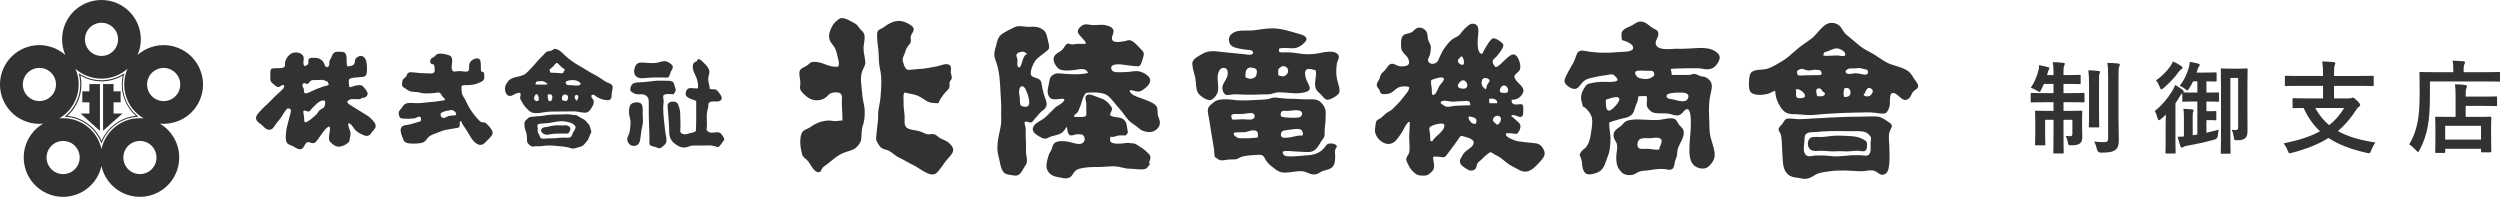 <?xml version="1.0" encoding="UTF-8"?>
<svg id="_レイヤー_2" data-name="レイヤー 2" xmlns="http://www.w3.org/2000/svg" width="495.3" height="39.02" viewBox="0 0 495.3 39.02">
  <defs>
    <style>
      .cls-1 {
        fill: #323232;
      }
    </style>
  </defs>
  <g id="_レイヤー_1-2" data-name="レイヤー 1">
    <g>
      <g>
        <path class="cls-1" d="M34.84,24.15c4.09-1.33,6.34-5.72,5-9.82-1.33-4.09-5.73-6.34-9.83-5.01-1.04.34-1.97.88-2.75,1.56.41-.95.64-1.99.64-3.09,0-4.31-3.49-7.79-7.8-7.79s-7.8,3.49-7.8,7.79c0,1.1.23,2.15.64,3.09-.78-.68-1.7-1.22-2.75-1.56C6.11,7.99,1.71,10.24.38,14.33c-1.33,4.1.91,8.49,5,9.82,1.05.34,2.11.45,3.15.35-.89.52-1.69,1.23-2.34,2.12-2.53,3.49-1.76,8.36,1.72,10.89,3.49,2.53,8.36,1.77,10.89-1.73.65-.89,1.08-1.87,1.3-2.88.22,1.01.65,1.99,1.3,2.88,2.53,3.49,7.41,4.26,10.89,1.73,3.49-2.53,4.26-7.41,1.73-10.89-.65-.89-1.45-1.6-2.34-2.12,1.03.09,2.09-.02,3.14-.35M20.11,4.51c1.81,0,3.28,1.47,3.28,3.29s-1.47,3.28-3.28,3.28-3.28-1.46-3.28-3.28,1.47-3.29,3.28-3.29M6.79,19.86c-1.73-.56-2.67-2.42-2.11-4.14.56-1.72,2.41-2.66,4.14-2.11,1.73.56,2.67,2.41,2.11,4.14-.56,1.73-2.41,2.67-4.14,2.11M15.16,33.14c-1.07,1.47-3.12,1.79-4.58.73-1.47-1.07-1.79-3.12-.73-4.59,1.07-1.47,3.12-1.79,4.59-.73,1.46,1.07,1.79,3.12.72,4.59M20.11,29.52c-.4-1.79-1.42-3.45-3.03-4.62-1.6-1.16-3.5-1.62-5.33-1.45,1.58-.93,2.84-2.43,3.46-4.31.61-1.89.47-3.84-.27-5.51,1.37,1.21,3.18,1.95,5.16,1.95s3.79-.74,5.16-1.95c-.74,1.68-.88,3.63-.27,5.51.61,1.88,1.88,3.37,3.46,4.31-1.83-.18-3.73.28-5.33,1.45-1.6,1.17-2.63,2.83-3.02,4.62M29.65,33.87c-1.47,1.06-3.52.74-4.58-.73-1.07-1.46-.74-3.52.72-4.59,1.47-1.06,3.52-.74,4.59.73,1.06,1.47.74,3.52-.73,4.59M29.3,17.76c-.56-1.73.38-3.58,2.11-4.14,1.72-.56,3.58.39,4.14,2.11.56,1.72-.38,3.58-2.11,4.14-1.73.56-3.58-.38-4.14-2.11"/>
        <path class="cls-1" d="M19.8,25.92l-3.83-3.42h1.74v-2.22h-1.4v-2.18h1.4v-1.44h2.09v9.27ZM20.42,25.92v-9.27h2.08v1.44h1.4v2.18h-1.4v2.22h1.75l-3.83,3.42Z"/>
        <path class="cls-1" d="M20.11,28.43l-.1-.24c-.57-1.41-1.52-2.63-2.75-3.53-1.24-.9-2.69-1.42-4.21-1.52l-.26-.02.2-.16c1.16-.98,2.03-2.26,2.51-3.71.47-1.45.52-3,.15-4.48l-.06-.25.22.14c1.29.81,2.78,1.23,4.3,1.23s3.01-.43,4.3-1.23l.22-.14-.06.25c-.37,1.48-.32,3.03.15,4.48.47,1.45,1.33,2.73,2.51,3.71l.2.16-.26.02c-1.51.1-2.97.62-4.21,1.52-1.23.9-2.19,2.12-2.75,3.53l-.09.24ZM13.32,22.95c1.47.14,2.87.67,4.07,1.55,1.2.87,2.14,2.04,2.73,3.4.59-1.36,1.53-2.52,2.73-3.4,1.2-.87,2.61-1.4,4.07-1.55-1.11-.98-1.93-2.23-2.38-3.64-.46-1.4-.53-2.9-.22-4.34-1.27.75-2.72,1.14-4.19,1.14s-2.93-.39-4.2-1.14c.32,1.44.24,2.94-.21,4.34-.46,1.41-1.28,2.67-2.38,3.64"/>
        <path class="cls-1" d="M73.35,23.35c-.41-.41-1.03-.71-1.55-1.05-.68-.44-1.36-.86-2.08-1.29-.54-.33-1.47-.82-.44-1.27.64-.28,1.43.04,2.12-.13.11-.03.2-.17.32-.21.17-.06.35-.02.52-.08.31-.11.62-.43.6-.81-.02-.36-.81-1.39-1.12-1.55-.5-.26-1.51.05-2,.22-.47.17-.54.09-.58-.39-.01-.24-.1-.89.03-1.07.26-.37,1.65-.38,2.09-.43.83-.08,1.31-.03,1.41-.93.07-.59.05-1.5-.08-2.12-.22-1.04-1.03-1.54-1.9-.84-.53.42-.24.77-.53,1.28-.2.35-.93.5-1.36.44-.23-.63-.03-1.45-.18-2.07-.22-.86-.63-.76-1.46-.8-.78-.04-1.15.15-1.41.89-.13.35-.38.66-.49,1.01-.08.27.05.75-.14.96-.58.65-.85-.4-.99-.69-.24-.5-.81-.87-1.33-.93-.49-.05-1.52-.16-1.68.31-.11.31.09.62-.09.9-.13.19-.47.32-.65.42-.52-.4-.09-1.26-.23-1.81-.22-.84-1.39-1.07-2.13-.84-.43.14-.82.48-1.11.89-.2.28-.34.6-.42.89-.07.26.04.81-.14,1.01-.32.36-1.56.22-2.03.27-.41.04-.58,0-.71.39-.1.32-.05.75-.05,1.1,0,.41-.08.89.14,1.18.22.28.65.63.95.85.44.33.56.25,1.02-.04.17-.1.29-.24.49-.14.63.31-.8,1.39-1,1.59-.59.57-1.19,1.1-1.74,1.71-.52.57-1.16,1.03-1.66,1.61-.39.46-1.19,1.13-1.02,1.79.18.68.88.89,1.36,1.41.37.4.86.84,1.46.71.61-.14.87-.87,1.25-1.32.3-.36.61-.71.88-1.1.29-.42.5-.87.82-1.28.1-.12.32-.45.44-.49.28-.11.35.09.62.11.21.52-.24,1.47-.34,2.03-.14.68-.39,1.39-.49,2.07-.08.59-.2,1.52-.08,2.11.18.85.74.82,1.41,1.17.44.23,1.12.77,1.68.52.46-.21.56-.82.89-1.15.42-.44.7-.06,1.23,0,.63.07.81-.39,1.16-.83.63-.81,1.26-2.01,2.18-2.51.38.41-.03,1.56-.03,2.07,0,.43-.04.68.21.99.19.23.47.46.73.64.62.43,1.14.42,1.89.14.34-.13.62-.3.92-.54.34-.28.27-.4.36-.83.13-.63.26-.96.05-1.59-.16-.48-.4-.91-.35-1.45.48-.14,1,.82,1.24,1.13.46.56.95.79,1.58,1.1.66.34,1.33.39,1.73-.3.31-.54.98-.86.87-1.59-.07-.5-.71-1.09-1.05-1.42M64.38,20.72c-.08.4-.14.54-.48.76-.26.16-.52.25-.72.51-.21.26-.29.52-.56.75-.54.46-1.1,1.03-1.73,1.35-.46.23-.59.19-.62-.32-.02-.39-.02-.73-.1-1.1-.11-.57-.22-.91.49-.69.33.09.38.22.67.04.2-.13.37-.46.56-.63.66-.62,1.35-1.53,2.3-1.5l-.05.05c.46,0,.28.52.23.79M64.29,17.06c-.32.11-.61.24-.93.34-.63.19-1.28.52-1.9.81-.25.11-.73.38-1.02.26-.33-.15-.18-.57-.25-.85-.09-.32-.43-.59-.2-.96.29-.47.5.02.89-.04.35-.06.43-.46.7-.63.26-.17.7-.12,1.03-.12.41,0,.81-.06,1.22-.05.43.02.63.24.98.31l.04-.04c.05.23.2.45.31.66-.23.24-.59.22-.89.32"/>
        <path class="cls-1" d="M96.35,24.45c-.36-.32-.51-.12-.94-.25-.29-.09-.5-.37-.71-.58-.95-1-1.83-2.27-2.38-3.57-.27-.64-.8-1.12-.84-1.81-.01-.21-.12-1.01,0-1.19.17-.25.66-.16.98-.18.67-.02,1.59-.08,2.19-.36.54-.25,1.28-.42,1.29-1.09,0-.18.02-.92-.1-1.05-.32-.38-.49.13-.56-.54-.05-.45.08-1.76-.26-2.08-.47-.44-1.41.01-1.74.39-.51.56-.23,1.21-.44,1.86-.11.34-1.4.11-1.63.09-.89-.09-1.69.56-1.73-.73-.02-.61.33-1.67-.13-2.17-.31-.34-1.42-.53-1.9-.57-.31-.03-.71.03-.97.19-.17.1-.25.27-.39.4-.17.14-.38.17-.53.3-.26.2-.39.49-.31.84.13.52.53.23.74.52.09.12.13.86.14,1.02.04.85-.92.64-1.53.64-.92,0-1.85-.09-2.76-.19-.34-.04-.68-.09-.97.11-.29.19-.23.48-.41.71-.27.38-.65.37-.74.89-.04.24-.12.79,0,1.01.12.25.55.42.81.62.27.21.51.37.88.45.35.07.68.08,1.06.1.41.01.76.15,1.15.22.77.12,1.53.03,2.3,0,.3-.01.9-.2,1.15-.09.23.1.42.54.58.74.12.15.57.5.51.67-.06.15-.85.2-1.01.23-.7.14-1.45.18-2.17.25-.8.08-1.61.19-2.42.19-.67,0-1.66-.18-2.25.14-.3.16-.48.41-.65.7-.16.26-.5.56-.62.81-.11.23-.02.72.07.96.16.42.36.4.8.44.73.07,1.54.04,2.25-.04.31-.04.72-.48,1.05-.3.35.18.15.61.14.87-.66.21-1.31.39-1.98.59-.53.17-1.31.09-1.73.49-.49.45-.19,1.35.01,1.89.27.72.3,1.18,1.15,1.37.71.15,1.51.11,2.24.03.83-.08,1.14-.28,1.63-.97.38-.54,1.08-.79,1.69-1.01.7-.26,1.36-.58,2.07-.7.7-.12,1.33-.24,2.03-.35.41-.05.54-.08.62-.49.05-.27-.14-.87.26-.88.22.57.58,1.07.94,1.58.68.98,1.34,2.7,2.56,3.09.73.23,1.25-.35,1.69-.84.39-.44,1.27-1.09,1.04-1.76-.2-.56-.79-1.19-1.22-1.57M89.85,22.88c-.31.02-.62.02-.93.09-.27.07-.49.26-.75.36-.51.18-1.04-.26-.84-.85.09-.25,1.06-.53,1.31-.54h-.03c-.06,0-.1-.01-.13-.03l.13.02c.26,0,.74-.17.95-.12.29.06.64.29.76.58.19.46-.05.45-.48.49"/>
        <path class="cls-1" d="M112.69,25.02c-.44-.31-.73-.16-1.24-.16s-1.01-.07-1.5,0c-.29.04-.62.04-.9.12-.31.1-.58.17-.91.2-.27.02-.65.08-.82.33-.3.43,0,.74.35.98.39.26.79.24,1.25.13.46-.11.95-.14,1.43-.14s.99-.03,1.48-.03c.18,0,.51.06.67,0,.15-.06.26-.26.35-.41.26-.39.24-.74-.16-1.03"/>
        <path class="cls-1" d="M120.63,16.48c-.76-.29-1.27-.75-1.96-1.18-.76-.48-1.6-.84-2.36-1.35-.71-.47-1.49-.85-2.22-1.32-.53-.34-1.11-.72-1.6-1.14-.75-.62-1.35-1.51-2.33-1.78-.47-.13-.49.12-.88.31-.32.15-.68.05-.99.25-.28.19-.54.53-.78.77-1.12,1.05-2.05,2.38-3.22,3.43-1.05.95-2.77.55-3.59,1.59-.54.68-.84,1.32-.54,2.19.28.84.89.94,1.58.52.22-.14.99-.48,1.24-.37.35.16.04.69.07,1.02.04.38.24.5.4.83.32.66.79,1.16,1.34,1.67,1.05,1,2.98.18,4.27.19,1.54,0,3.09-.04,4.64-.05.75,0,1.48.27,2.21.27.73-.01,1.06-.57,1.4-1.15.2-.35.32-.6.32-1.01,0-.46-.16-.44-.37-.78-.16-.27-.17-.65.28-.63.26.01.63.42.86.54.61.31,1.32.54,1.97.55,1.05.02.71-1.03.89-1.76.19-.82.28-1.29-.62-1.63M106.34,20.03c-1.15-.15-.13-2.13.29-1.04.11.28.32,1.12-.29,1.04M106.15,16.74c-.12,0,0-.42.05-.47.11-.14.33-.15.5-.17.35-.05.81-.05,1.15.07.15.05.67.53.72.52-.79.14-1.61.06-2.42.05M109.19,19.96c-.76.45-.67-.9-.66-1.27.13-.03.28-.02.39.04v-.04c.69-.13.57,1.1.27,1.28M110.3,14.44c-.4-.04-.83-.02-1.24-.04-.09-.2-.15-.4-.22-.6.24-.22.52-.39.74-.63.14-.15.5-.65.57-.53l-.04-.09c.26-.33.7.35.93.54.29.24.57.5.88.7-.15.21-.3.44-.35.69-.36.07-.88-.01-1.26-.04M112.54,19.39c-.07.44-.16.68-.62.61-.56-.08-.62-.18-.57-.7.08-.89,1.32-.71,1.19.09M114.35,19.87c-.09.27-.49-.41-.5-.53-.01-.3.17-.66.53-.49.44.21.07.72-.04,1.02M114.79,16.87c-.37.18-1.26,0-1.68,0-.31,0-.72.06-.93-.22-.63-.87,1.63-.85,2.02-.69.35.13,1.31.57.58.91"/>
        <path class="cls-1" d="M116.82,24.89c-.12-.21-.31-.37-.46-.57-.3-.42-.73-.72-1.22-.95-.27-.11-.46-.27-.71-.42-.26-.16-.4-.13-.7-.16-.49-.05-.95-.16-1.46-.16-.46,0-.9.03-1.34.05-.73.03-1.45-.02-2.16.08-.5.07-1.01.16-1.51.21-.73.06-1.41.1-2.13.19-.42.06-.71.44-1,.72-.37.37-.21.83-.19,1.28.02.47.26.81.36,1.27.1.48.1,1.02.12,1.51.02.43.46.84.86,1.04.26.12.49.02.76,0,.28-.03.58,0,.86,0,.64-.03,1.27-.16,1.91-.16.72,0,1.45.09,2.16.16.56.06,1.05.09,1.6.22.39.1.82.31,1.23.21.44-.11.87-.24,1.3-.37.52-.16.82-.66,1.16-1.04.36-.42.41-.76.6-1.23.07-.17.23-.35.27-.54.05-.21-.05-.44-.11-.65-.06-.22-.11-.46-.22-.67M113.55,26.24c-.14.3-.29.88-.64.99-.41.13-1,.03-1.44.03-.53,0-1.03.11-1.56.13-.5.03-1.01,0-1.51.03-.38.03-.96.17-1.26-.08-.19-.16-.2-.41-.3-.62-.1-.22-.27-.36-.3-.62-.03-.23.01-.49,0-.73,0-.18-.13-.48-.03-.64.18-.27.75-.21,1.03-.26.41-.08.85-.04,1.25-.11.54-.11,1.08-.17,1.61-.28.87-.18,1.76-.03,2.59.22.32.09.81.39.99.71.2.36-.26.9-.43,1.23"/>
        <path class="cls-1" d="M127.33,15.5c1.46-.14,2.99-.2,4.46-.13.45.02.64.06.83-.36.15-.33.18-.62.35-.94.18-.32.36-.5.32-.91-.04-.38-.98-.96-1.37-1.02-.74-.11-1.38.28-2.08.34-.37.04-.75.01-1.11.01-.68,0-1.78-.25-2.37.06-.54.28-.79,1.27-.71,1.85.1.83.96,1.17,1.68,1.1"/>
        <path class="cls-1" d="M131.4,21.29c0-.41.05-.76.09-1.15.03-.3-.17-.92-.09-1.15.19-.53,1.59-.34,2.07-.31.11-.29.4-.53.41-.83,0-.29-.21-.66-.27-.97-.13-.8-.63-.88-1.41-.88s-1.57-.06-2.34.01c-.76.07-1.5.18-2.25.25-.25.02-.5.04-.74.04-.64.03-1.53,0-1.83.71-.11.26-.26.77-.09,1.02.11.16.66.5.85.56.72.25,1.44-.13,2.12.31.67.43.61.89.61,1.67,0,1.65,0,3.26.09,4.9.04.83.04,1.68.04,2.52,0,.43-.07.68.35.89.29.15.66.15.97.28.49.22.72.35,1.18-.03.23-.18.69-.55.8-.84.24-.65-.11-1.66-.17-2.29-.16-1.6-.4-3.09-.4-4.73"/>
        <path class="cls-1" d="M127.15,20.68c-.36-.62-1.9-.48-2.25.1-.15.25-.21.57-.26.86-.11.73.07,1.38.23,2.09.16.69-.04,1.53-.1,2.24-.06.71-.69,1.22-.44,1.98.23.7.84,1.07,1.54.93.78-.16.94-.88,1.02-1.59.09-.85.2-1.61.39-2.43.18-.76.08-1.31.05-2.07-.03-.62.12-1.59-.19-2.11"/>
        <path class="cls-1" d="M141.11,26.28c-.4.02-.66-.04-.93-.31-.22-.22-.17-.1-.19-.41,0-.16.05-.34.06-.51.04-.86-.08-1.72,0-2.58.03-.41.16-.78.25-1.15.08-.33-.04-.8.22-1.01.51-.43,1.54,0,2.13-.34.73-.41.13-1.19-.26-1.67-.23-.27-.33-.5-.66-.58-.36-.09-.73.02-1.1-.1-.04-.67-.31-1.25-.32-1.89,0-.71.41-1.37.13-2.02-.25-.55-.75-1.01-1.17-1.43-.3-.31-1.06-1.02-1.21-.13-1.2.22-.84,1.74-.4,2.53.41.74.75,1.95.62,2.82-.99.15-2.12-.58-2.42.84-.24,1.13,1.3,1.28,2.07,1.64.01.23,0,.46,0,.7-.02,1.46.04,2.99-.03,4.41-.02.32.09.77-.18.99-.19.14-.78.24-1.02.3-.57.15-.95.37-1.53.12-.55-.25-.38-.7-.36-1.17.02-.34,0-.67,0-1.01-.02-.66-.05-1.31-.05-1.96,0-.33-.07-.65-.17-.94-.08-.22-.21-.73-.33-.9-.34-.49-1.23-.49-1.69-.18-.49.32-.26.98-.24,1.49.07,1.5.26,2.9.26,4.42s.96,2.3,2.24,2.88c.12.05.26.03.39.05.15.03.3.08.45.05.29-.05.6-.12.88-.23.53-.23,1.07-.16,1.66-.16.61,0,1.22-.02,1.84-.02.28,0,.56-.03.84,0,.26.03.51.1.76.16.16.04.31.12.48.15.21.04.32-.09.46-.22.12-.12.21-.27.31-.39.12-.13.2-.3.3-.44.1-.13.28-.29.3-.46.02-.22-.36-.74-.48-.93-.48-.73-1.15-.43-1.91-.4"/>
        <path class="cls-1" d="M171.43,12.27c-.06-.93-.36-1.86-.35-2.82.01-.86.47-2.06.05-2.88-.19-.36-.62-.66-.87-1.01-.25-.34-.45-.67-.83-.88-.67-.37-2.16-1.32-2.93-1.06-.29.1-.82.54-1.05.78-.55.55-.96,1.44-1.12,2.16-.23,1.02.08,1.65.71,2.4.56.68.73,1.45.91,2.31.1.47.27.91.25,1.41-.02.63-.21.56-.88.53-.94-.04-1.81-.5-2.71-.77-.45-.13-1-.21-1.48-.18-.58.03-.62.22-1.07.58-.8.66-1.76.54-1.69,1.84.03.49.11.93.18,1.42.06.45-.05.88-.06,1.29,0,.66.92,1.44,1.46,1.85.78.59,1.9.79,2.77.5.51-.17.79-.3,1.17-.69.32-.33.6-.6,1.07-.69.47-.09,1.27-.13,1.6.21.39.38.22,1.13.22,1.66,0,1.2.17,2.44.11,3.64-.48-.01-.91.13-1.4.13-.49,0-.9-.15-1.41-.12-.98.05-1.79.28-2.67.75-.37.2-.72.49-1.1.7-.37.21-1.02.41-1.28.74-.52.63-.55,2.15-.43,2.93.08.49.17,1.09.31,1.57.18.59.58.77.98,1.15.64.59,1.26,2.34,2.24,2.4.56.03.5-.47.84-.87.23-.29.74-.58,1.04-.83.78-.63,1.55-1.28,2.42-1.8.89-.53,1.82-.62,2.71-1.05.57-.27,1.38-1.25,1.47-1.88.14-1,0-1.88.34-2.83.32-.9.37-1.74.37-2.76s-.28-1.76-.41-2.71c-.13-.98-.19-1.9-.29-2.88-.09-.79-.07-1.58.18-2.35.21-.66.69-1.17.64-1.89"/>
        <path class="cls-1" d="M187.51,27.97c-.41-.26-.83-.35-1.24-.59-.41-.25-.78-.7-1.25-.8-.43-.09-.96.12-1.41,0-.42-.12-.85-.38-1.25-.52-.84-.31-1.76-.21-2.57-.66-.85-.47-.49-1.68-.58-2.59-.1-.98-.24-1.83-.19-2.83.02-.38-.06-.85,0-1.17.1-.59.15-.49.65-.37.7.16,1.56.24,2.23.56.63.29,1.17.72,1.76,1.06.69.39,1.52.35,2.29.39.09-.57.95-1.72,1.36-2.17.41-.44.74-.61.83-1.24.03-.25-.06-.53,0-.77.07-.24.35-.45.41-.7.1-.48-.2-.87-.18-1.36.02-.45.18-.93-.16-1.25-.64-.62-1.91.08-2.6.19-.95.16-1.85.37-2.83.47-.49.05-1.06.09-1.57.12-.35.01-1.19.18-1.49.06-.45-.18-.94-1.65-.88-2.12.05-.42.36-.88.47-1.3.12-.46.29-.86.58-1.25.2-.27.45-.49.55-.81.1-.34-.09-.77,0-1.12.18-.64.92-1.19.41-1.87-.26-.33-1.23-.84-1.59-.97-1.58-.58-2.94.08-4.22,1.07-.34.26-.93.39-1.12.71-.2.33-.15,1.08-.13,1.47.05,1,.24,1.98.29,3,.05,1.04.02,2,.26,3,.41,1.76.27,3.9.1,5.71-.07.82-.25,1.6-.39,2.41-.15.82-.01,1.66-.14,2.47-.14.9-.2,1.85-.3,2.77-.05.51-.08.75.18,1.18.55.93.67,1.26,1.7,1.5,1.05.24,1.71,1.15,2.66,1.58.98.45,1.86,1.06,2.84,1.5,1.16.52,3.47,2.68,4.62,1.48.61-.63,1.19-1.46,1.7-2.2.47-.66,1.5-1.5,1.54-2.22.04-.77-.72-1.44-1.33-1.84"/>
        <path class="cls-1" d="M229.38,22.56c-.08-.42.01-.96-.17-1.35-.37-.79-1.8-1.22-2.55-1.54-.78-.33-1.92-.54-2.53-1.16-.19-.2-.35-.32-.29-.64.52-.04.86.17,1.34.24.62.1.85-.03,1.35-.38.57-.39,1.55-1.22,1.32-2.06-.2-.72-1.35-1.33-2.02-1.5-.9-.24-1.79.11-2.71.1-.65,0-2.44.22-2.77-.29-.78-1.24.9-1.29,1.64-1.23.97.09,1.87.29,2.9.34.59.03.84.18,1.12-.35.2-.37.34-.98.47-1.36.35-1.05-.01-1.16-.68-1.89-.48-.51-1.15-1.29-1.84-1.5-.41-.13-.8.11-1.18.17-.59.08-2.1.44-2.43-.28-.34-.76.85-1.6-.12-2.42-.27-.23-.86-.4-1.18-.47-.92-.2-1.95.07-2.87-.05-.98-.14-1.45-.3-2.22.47-.9.9-.19,1.37.47,2.15.29.35.73.64.68,1.12-.5.03-1.02.01-1.52,0-.43,0-.95.16-1.34.11-.49-.07-.56-.37-1.03.06-.27.25-.42.61-.65.88-.55.67-1.61.8-1.81,1.73-.17.78.55,1.98,1.23,2.3.78.35,2.33.18,3.18.06.86-.13,2.02-.42,2.4.64-1.71.41-3.91.24-5.66.08-.95-.09-1.87.44-1.98,1.4-.11.92-.53,1.82-.29,2.7.45,1.69,1.93.77,3.22.96.16.69-1.37,1.31-1.8,1.71-.71.66-1.33,1.4-2.08,2.03-.67.57-1.83.95-2.23,1.72-.44.84.24,1.45.93,1.84.5.29,1.07.71,1.73.52.26-.08.49-.27.75-.36.25-.08.58-.16.84-.22.52-.14,1.13-.28,1.54-.66.34-.31.53-.75.85-1.06.04.47.12,1.55.71,1.71.34.08.88-.21,1.24-.24.4-.04.72.08,1.11.07.3.33.52.55.44,1.05-.07.39-.36.69-.71.77-.8.19-1.82-.3-2.61-.42-.82-.13-2.15-.24-2.71.35-.36.39-.35.81-.54,1.24-.2.44-.44.71-.58,1.18-.22.79-.62,1.92-.28,2.77.39.95,1.19,1.33,2.11,1.48.85.14,1.72.52,2.52-.02.31-.21.52-.73.76-1,.35-.4.69-.56,1.19-.68,1.22-.29,2.42-.3,3.71-.3,1.06,0,2.1-.17,3.18-.12,1.02.05,1.87.47,2.94.47.91,0,2.03.27,2.94.06.56-.13.62-.55,1.01-.94-.34-.41.11-.85.11-1.29,0-.49-.22-.65-.55-.99-.63-.67-1.27-1.02-1.97-1.49-.55-.37-.63-.35-1.31-.41-.52-.05-.86-.09-1.35,0-.6.11-2.45.26-2.76-.36-.11-.21-.02-.71,0-.93.56.14.91-.05,1.4-.18.52-.14,1.15-.04,1.69-.07.07-.18.32-.37.36-.53.05-.21-.07-.58-.1-.81-.08-.52-.1-1.09-.43-1.52-.78-1-1.93-.52-2.91-1.08-.24-.13.2-.8.23-.92.1-.39.18-.4-.04-.78-.29-.51-1.03-1.27-1.57-1.51-.67-.3-1.44-.52-2.11-.79-.45-.18-1.17-.33-1.41.25-.15.36.1.99.12,1.36.02.49,0,.98,0,1.47,0,.71.22,1.07-.59,1.18-.57.07-1.24.02-1.81,0-.09-.47.44-.6.65-.87.24-.31.36-.79.51-1.12.32-.74.42-1.52.84-2.28.28-.5.41-.51,1.04-.54.49-.02,1.04-.05,1.53,0,.98.1,1.75.23,2.47.96.7.7,1.26,1.52,1.95,2.26.64.68,1.12,1.5,1.74,2.2.6.69,1.55,1.11,2.21,1.75.55.54,1.94.84,2.7.54.92-.35,1.55-1.24,1.29-2.18-.11-.42-.32-.84-.4-1.25"/>
        <path class="cls-1" d="M205.1,23.44c.33-.37.63-.74.96-1.1.33-.36.71-.51,1-.89.65-.83.1-1.63-.18-2.53-.13-.44-.23-.91-.35-1.36-.1-.4-.13-1.05-.29-1.42-.41-.91-1.86-.6-2-1.41-.14-.79.44-2.09.88-2.71.45-.62,1.31-1.13,1.93-1.66.28-.24.68-.47.78-.81.11-.38-.09-1-.17-1.36-.22-.93-.28-1.82-1.11-2.37-.83-.55-1.57-.57-2.61-.51-.94.05-2.11-.36-2.93.07-.86.46-1.81.84-2.59,1.43-.7.53-.87,1.4-1.07,2.21-.17.7-.39,1.18-.35,1.93.03.58.23.94.41,1.48.65,1.93.72,3.91.82,6,.06,1.27.18,2.43.12,3.71-.04.86.09,1.81-.05,2.65-.18,1.12-.49,2.17-.62,3.3-.12,1.05-.13,1.96.17,2.96.24.8.28,1.66.62,2.45.5,1.19,1.21,1.04,2.34,1.26,1.3.26,1.58-.82,2.18-1.73.35-.54.51-.74.47-1.41-.03-.51-.18-.94-.18-1.47,0-1.06,0-2.13-.06-3.18-.03-.48,0-.98,0-1.47,0-.25-.31-1.15-.22-1.29.21-.35.94.15,1.28.05.38-.11.54-.53.81-.84M201.59,11.86c-.04-.45-.41-.81-.08-1.23.23-.29.86-.4,1.2-.4.17,0,1.03.45.63.56-.82.23-.89,2.74-1.48,2.56-.49-.15-.24-1.09-.28-1.49M203.29,21.16c-.28.03-.98-.1-1.12-.35-.14-.24-.07-1.07-.12-1.35-.08-.54-.24-1.25-.09-1.8.24-.86.84-.69,1.21-.01.32.59,1.44,3.37.11,3.51"/>
        <path class="cls-1" d="M264.82,12.74c.14-.85,1.01-1.66-.17-2.28-.75-.39-2.12-.18-2.93,0-.89.2-1.72.28-2.72.28-1.18,0-2.24-.28-3.41-.36-.5-.03-1.02,0-1.53,0-.75,0-.7-.08-.64-.75.75-.24,1.83-.07,2.64-.07,1.06,0,1.69-.44,2.43-1.16.82-.81.05-1.37-.83-1.6-1.92-.52-3.88-1.28-5.95-1.18-1.05.05-2.16.21-3.17.36-1.09.17-2.44-.06-3.49.22-.92.25-1.68.86-1.57,1.84.12,1.05.82,1.29,1.76,1.53.44.11.87.14,1.3.23.39.08.97.04,1.35.18.4.16.58.58.07.81-.36.15-1.06-.01-1.42-.05-1.49-.15-3-.28-4.49-.45-1.37-.16-2.61-.36-3.87.4-.81.49-2.02,1.01-1.96,2,.06,1,.45,1.94.62,2.92.14.81.06,2.05.51,2.78.41.64,1.31,1.23,2.06,1.43.79.2,1.5-.77,1.77-1.37.33-.74.08-2.07.05-2.88-.03-.63.2-2.06,1.07-2.12,1.14-.08,1.05,1.21.77,1.89-.34.8-1.05,1.47-.87,2.4.07.37.3.87.63,1.02.39.16,1.08-.04,1.47-.06.95-.05,1.91.06,2.88.06s1.97-.01,2.95-.06c.49-.02,1.15.04,1.65-.07.61-.14.91-.34,1.59-.34.99,0,1.99.13,2.94.18.47.02.99.02,1.43-.05.68-.11,2-.25,1.71-1.19-.18-.59-.53-1.11-.72-1.71-.14-.44-.36-1.34.1-1.72.38-.31,1.43-.01,1.84.14.28,1.15-.47,2.63.08,3.74.21.41.65.75.99,1.08.37.36.68.96,1.23,1,.56.04,2.02-.79,2.31-1.29.36-.63-.23-2.03-.37-2.71-.21-1.04-.23-1.95-.06-3M248.99,14.51c-.06.62-.3.88-.95,1.06-.51.14-.81-.11-1.28-.24-.05-1.19.09-2.25,1.58-1.87.63.16.72.37.65,1.06M254.74,14.91c-.49.38-.93.2-1.45,0-.09-.04-.05-.97-.03-1.08.1-.42.55-.46.61-.68h.06c1.2-.27,1.74,1.04.81,1.76"/>
        <path class="cls-1" d="M264.59,28.65c-.31-.23-.92-.27-1.3-.19-.51.11-.6.45-.93.84-1.06,1.27-2.43,1.44-4.01,1.52-.9.04-1.76.18-2.65.17-.79,0-1.55,0-1.58-.95.83-.3,2.1,0,3,0,.84,0,2.12.23,2.88-.05.85-.32,1.31-1.22,1.72-1.93.27-.45.61-.64.69-1.19.07-.48,0-1,.06-1.47.14-1.01.18-2.01.18-3.06,0-.91-.4-1.53-1.07-2.16-.69-.64-1.85-.49-2.75-.49-1,0-1.93-.12-2.94-.11-1.05,0-2.08-.14-3.11-.25-.52-.06-.81.1-1.31.24-.48.14-1.03.16-1.53.18-1.93.1-3.98.28-5.88,0-.87-.13-2.67-.18-3.4.37-.31.24-.7.53-.97.8-.71.71-.29,1.74-.15,2.6.31,1.88.58,3.81.93,5.71.11.61.09,1.28.19,1.87.33.16.64.48.98.6.5.16,1.05.01,1.54-.06.48-.08.97-.03,1.47-.06.6-.03.73-.28,1.23-.47.83-.31,2.12-.37,3.01-.41.56-.03,1.16-.14,1.51.35.24.33.34.67.6,1,.53.65,1.06,1.02,1.71,1.51.87.66,1.58.7,2.65.59.88-.08,2.13-.38,3-.16.87.21,1.61.85,2.58.47.42-.16.75-.44,1.17-.6.43-.15.89-.21,1.31-.4,1.03-.46,1.05-1.27,1.11-2.29.02-.44-.11-1.06,0-1.48.14-.5.62-.62.06-1.04M244.34,22.63c.55-.13,1.15,0,1.71-.04.6-.03,1.21-.18,1.82-.2.63-.03,1.01.74.4,1.16-.41.28-1.55.07-2.05.07-.68,0-1.47.14-2.11.05-.14-.54-.42-.9.23-1.05M249.22,27.16c-.01.23-3.51.31-3.87.19-.29-.09-1.18-.62-.87-1.03.13-.17,1.91-.09,2.23-.15.65-.11,1.32-.49,1.98-.3.62.19.55.72.52,1.29M253.76,22.4c.16-.68.94-.38,1.46-.42.71-.05,1.4-.22,2.11-.1.97.17.79,1.3-.1,1.4-.92.1-1.98.04-2.88-.06-.52-.06-.73-.21-.59-.82M254.04,26.02c.29-.23.93-.24,1.28-.29.63-.08,1.87-.35,2.47-.02.25.13.56,1.16.14,1.14-.63-.03-1.27.11-1.86.26-.39.1-1.61.32-2.01.1-.45-.23-.31-.95-.02-1.19"/>
        <path class="cls-1" d="M303.81,28.34c-1.02-.07-2.06-.22-3.06-.35-.5-.07-2.22-.72-2.36-1.18-.04-.12-.07-.2-.05-.34.59-.21,1.24,0,1.81.04.47.02.36.07.65-.29.19-.24.35-.59.41-.88.12-.54-.09-.91-.49-1.22-.46-.37-.88-.79-1.35-1.19.48-.44,1.42.33,1.95.24.58-.1.46-1.15.47-1.71.02-1.05-.4-.81-1.17-.76-.3.02-.64.02-.88-.16-.31-.23-.18-.37-.28-.78.99.1,2.04-.56,2.32-1.54.29-1-.98-1.6-1.47-2.39-.32-.51-.41-.7-.04-1.13.26-.3.66-.46.83-.87.31-.73-.11-2.12-.62-2.71-.73-.84-1.55.09-2.17.61-.34.29-1.53,1.62-1.99,1.55-.19-.03-.57-.73-.6-.94-.06-.55.46-.8.79-1.17.32-.35,1.42-1.74,1.34-2.25-.08-.49-1.59-1.49-2.08-1.31-.55.21-1.04,1.21-1.38,1.69-.09.12-.75,1.37-.73,1.37-1.06.03-.91-2.27-.89-2.89.02-1.05.65-3.07-1.05-3.09-.64,0-1.51.96-1.95,1.44-.29.33-.48.69-.82.95-.32.24-.76.38-1.09.61-.67.47-1.23,1.22-1.71,1.88-.6.81-.84,1.64-1.25,2.46-.33.67-1.63.93-1.96.07-.15-.38.28-.9.38-1.3.11-.41.15-.93.16-1.36.02-.63-.3-.9-.51-1.47-.16-.46-.1-.99-.24-1.43-.26-.79-1.37-1.41-2.19-.87-.4.26-.56.6-1.06.81-.4.17-.97.19-1.31.41-.72.46-.62,1.75-.57,2.55.06,1.04,1.14,1.41,1.47,2.35.44,1.29-.59,1.37-1.59,1.36-.8-.01-1.5-.95-2.28-.28-.28.24-.52.71-.76.99-.24.28-.6.51-.8.81-.22.34-.25.81-.46,1.18-.21.38-.48.62-.41,1.12.06.38.38.55.53.86.12.24.13.57.37.71.38.23,1.54.07,1.87-.11.63-.34,1.02-.94,1.71-1.17.63-.21,1.28-.16,1.93-.05.13.7-.8,1.56-1.18,2.1-.55.77-1.39,1.57-2.06,2.25-.37.38-.88.56-1.3.88-.36.28-.68.65-1.05.93-.38.28-.75.27-.93.72-.15.37-.17,1.06-.24,1.47-.24,1.63,1.97,3.69,3.59,2.71.72-.43,1.18-1.25,1.66-1.93.22-.3,1.12-2.26,1.52-2.19.04-.01.08,0,.11,0,.04,1-.11,2.02-.11,3.05,0,.95.18,2.09,0,3-.08.43-.44.73-.55,1.11-.12.44.08.7.26,1.12.36.8.73,1.31,1.45,1.92.48.4.9.42,1.55.45.76.04,1.04-.12,1.56-.6.54-.49.67-.68.66-1.46,0-.54-.26-1.22-.16-1.7.47-.03.96-.02,1.4.05.64.09.83.2,1.24-.36.59-.81,1.23-1.59,1.79-2.4.23-.34.48-.65.7-1,.34-.53.35-.48.92-.29.67.21,2.37.51,1.87,1.58-.42.88-1.66,1.15-2.11,2.12-.18.39-.49.69-.53,1.12-.04.39.21.85.53,1.07.32.23.75.55,1.12.73.4.2.93.2,1.3-.09.37-.3.32-.72.47-1.08.18-.44.58-.58.9-.92.33-.34.66-.65,1.03-.96.83-.68.71-.51,1.54,0,.45.27.88.42,1.28.74.8.62,1.51,1.31,2.38,1.69.87.39,1.63,1.11,2.7.95.97-.15,1.93-1.18,2.57-1.9.65-.72,1.3-1.43.79-2.41-.52-1.02-1-1.27-2.07-1.34M289.44,11.33h-.18c.61-.64.96,1.06.7,1.41-.35.47-1.98-.66-.52-1.41M289.74,15.92c.97-.15,1.52,1.72.12,1.65-.38-.02-.98-.09-1.03-.57-.03-.37.58-1.03.91-1.08M283.51,15.99c.04-.29,1.71-.66,1.97-.65,1.4.03-.09,1.25-.39,1.82-.22.43-.43,1.15-.8,1.48-.62.55-.61-.22-.61-.78,0-.63-.24-1.28-.16-1.87M283.78,27.97c-.11.02-.29,0-.39-.06-.02-.45-.03-.92-.07-1.34-.03-.31-.21-.95-.11-1.24.19-.6,2.84-1.16,2.93-.64.21,1.29-1.85,2.25-2.36,3.27M288.15,20.98c-.44.04-1.08.22-1.47.17-.5-.04-.81-.45-1.23-.66-.17-.99,1.92-.29,2.46-.34.62-.06,1.26-.09,1.89-.11.28,0,.67-.09.94-.04.17.06.34.09.44.22.04.06.13.63.13.63-1.06.05-2.14.04-3.17.12M292.38,24.56c-.52-.07-.7-.02-1.05-.46-.24-.3-.5-.66-.32-1.04.42.1.95.1,1.3.4.36.31.18.73.06,1.1M294.33,17.69c-.61-.41-1-.99-.7-1.83.15-.43.7-.49,1.07-.32.79.38.26.72-.02,1.19-.19.31-.12.68-.34.96M295.1,20.44c-.09-.26-.08-.53-.06-.81.01-.12,1.68-.3,1.58.81-.5.03-1.01.03-1.51,0M296.52,24.68c-.21-.39-.81-.42-.72-1.05.07-.48.68-.82,1.15-.65.91.33.13,1.83-.43,1.7M297.34,18.32c-.36-.24-.14-.81.07-1.07.74-.93,1.82.43,1.2,1.06-.16.16-1.09.12-1.27,0"/>
        <path class="cls-1" d="M340.24,10.47c-.13-.12-.27-.22-.41-.31-1.39-.88-3.19-.65-4.75-.57-.91.04-1.86.11-2.79.07-1.06-.04-3.98.55-4.26-1-.12-.75.69-1.37.5-2.18-.13-.54-.56-.62-.99-.87-.48-.28-.86-.66-1.33-.96-1.02-.64-1.69-.41-2.57.2-.78.55-2.21.7-2.38,1.77-.06.34.06.93.08,1.32.62.15,2.6.8,2.16,1.78-.28.63-2.4.55-3.03.61-2.12.22-4.51.15-6.55-.26-1.47-.29-1.48.64-1.94,1.78-.36.89-.99,1.76-1.42,2.64-.47.98-1.03,1.67-.08,2.46.71.59,1.67,1.07,2.38.18.76-.95,1.07-1.39,2.25-1.66,1.05-.24,2.01-.46,3.11-.58.48-.05,1.02-.27,1.41-.09.18.08.89.76.85,1.01-.11.62-2.51.37-3.05.4-.72.03-1.47.09-2.13.25-.8.19-.98.22-1.39.94-.38.66-.57.95-.65,1.72-.08.77.2,1.24.34,1.98.69.21,1.63,1.49,1.78,2.2.21,1.02-.06,2.28-.2,3.24-.14.9-.37,1.93-.99,2.65-.29.33-.72.55-.98.95-.39.58-.2.65.04,1.3.34.95.03,2.1.86,2.87.6.56,2.32.03,2.99-.5.8-.63,1.04-1.9,1.41-2.77.46-1.08.51-2.14.56-3.29.06-1.2-.31-2.25-.24-3.5,0-.04,2.08-.66,2.28-.7,1.33-.28,2.38-.45,2.73-1.89.23-.91.73-1.57.74-2.57.56-.03,1.08-.09,1.63-.06.3.74-.23,1.7.26,2.39.27.37.73.81,1.14.91,1.07.26,2.24,0,3.31.26.83.21,1.39.54,2.17-.02.27-.19.56-.68.86-.85,1.68-.94.84,5.67.81,6.36-.1,2.02-.36,4.65,1.92,5.23,1.23.31,1.81-.17,2.52-1.11.67-.9.59-1.84.31-2.91-.25-.99-.68-2.05-.78-3.06-.11-1.17-.06-2.45-.13-3.64-.05-1.02,0-2.03.12-3.04.22-1.66,1.16-3.13-.7-4.19-.35-.2-.62-.17-1.01-.25-.41-.08-.85-.43-1.25-.47-.37-.03-.69.17-1.06.2-.39.03-.8,0-1.19,0-.76,0-1.55.03-2.31,0,0-.4-.09-.81-.2-1.17-.03-.1,5.48-.23,6.03-.1,1.53.38,2.65.16,3.42-1.31.35-.66.4-1.25-.2-1.77M319.14,21.79c-1.11.64-1-1.39-.98-2.06.58-.13,1.16-.41,1.77-.47.39-.04.46-.11.78.14.56.46-1.05,2.09-1.57,2.38M327.73,14.94c-.56.61-1.32.81-2.24.67-.52-.08-1-.14-1.31-.6-.45-.67-.22-.97.45-1.01.56-.04,1.16.03,1.72.03.89,0,1.46-.13,1.38.92M332.65,18.35c.67-.04,2.11-.05,1.83.97-.33,1.25-2.06.59-2.91.4-.4-.09-1.53-.08-1.38-.78.12-.59,1.97-.57,2.45-.6"/>
        <path class="cls-1" d="M332.69,24.77c-.28-.35-.44-.93-.84-1.16-.81-.46-2.37.11-3.26.15-1.25.06-2.5-.04-3.75-.09-.77-.03-2.15.01-2.79.41-.38.24-.62.69-.99.94-.86.58-1.75,1.16-1.26,2.44.19.49.52.72.58,1.32.06.59-.04,1.1-.12,1.66-.12.85-.05,2.2.4,2.91.66,1.04,1.31,1.46,2.59,1.32.59-.06.85-.38,1.39-.61.58-.26,1.23-.22,1.85-.31,1.06-.16,2.05-.33,3.17-.27.49.03,1.16.32,1.61.02.43-.28.44-.85.52-1.28.09-.54.38-.97.46-1.52.08-.55.05-1.06.28-1.58.41-.93,1.24-2.08,1.03-3.18-.09-.48-.57-.83-.86-1.19M328.72,29.64c-.67.04-1.32-.04-1.97-.14-.58-.09-1.29.11-1.85-.05-.79-.22-.54-1.67.07-1.92.62-.26,1.22-.13,1.85-.14.66-.01,1.35-.26,1.98,0,.98.4-.09,1.58-.08,2.25"/>
        <path class="cls-1" d="M379.97,16.79c-.08-.36-.58-.91-.77-1.23-.3-.47-.57-.97-1-1.34-.87-.74-2.41-1.09-3.49-1.45-1.24-.42-2.13-1.17-3.25-1.88-1.08-.68-2.21-1.1-3.2-1.97-.81-.72-1.69-1.38-2.52-2.11-.62-.53-.9-1.56-1.63-1.95-2.51-1.34-3.68,1.67-5.28,2.83-1.02.74-2.01,1.38-2.97,2.2-.86.76-1.78,1.64-2.76,2.21-.98.56-1.93,1.22-3.02,1.53-.96.28-2.74,0-3.27.93-.37.65-.46,2.96-.06,3.56.64.94,2.61.7,3.49.47.53-.14.93-.5,1.46-.59.06,1.24.37,2.11,1.02,3.15.69,1.11,1.39,1.48,2.71,1.47,1.33,0,2.65.28,3.96.15,1.31-.12,2.63-.26,4.03-.31,1.38-.05,2.77-.15,4.18-.15s2.75-.14,4.11.06c.53.08,1.5.27,1.92.01.36-.22.59-.88.71-1.24.26-.81-.32-3.27,1.14-2.61.87.39,1.61,1.95,2.75.94.4-.36.49-1.02.92-1.42.41-.4,1-.48.84-1.25M357.45,19.28c-.23.19-1.17.26-1.41.06-.33-.26-.18-.8-.2-1.16-.03-.37-.18-.5.32-.51.53,0,1.92,1.11,1.3,1.61M357.51,14.92c-.32,0-.84.1-1.15,0-.28-.1-.17.01-.27-.27-.04-.1-.1-.47-.04-.57.11-.22.69-.43.93-.44.32-.01.62.19.92.27.47.12.93,0,1.39-.07.48-.07.86.06,1.31.06l-.05.05c.28.04.48.62.27.83-.15.16-.79.09-1.02.1-.75.03-1.53.05-2.29.05M361.51,18.75c-.27.47-1.12.34-1.49.27-.1-.19-.23-.96-.18-1.14.07-.3.3-.4.59-.37.46.03.38.28.66.58.19.19.62.32.42.66M364.87,11.09c-.38-.08-.73-.1-1.14-.1-.78,0-1.73.14-2.47.04-.01-.25.02-.41.07-.52.15-.28.51-.22.99-.43.58-.26,1.37-.64,1.99-.43.41.14,1.07.45,1.23.89.2.54-.24.64-.68.55M366.55,18.72c-.19.47-.72.52-1.22.48-.14-.58-.1-1.13.08-1.71,0,0,.54-.07.58-.07.56.09.75.84.56,1.3M367.14,14.57c-.35.07-1.65.31-1.46-.51.02-.12.14-.22.3-.29h-.04c.46-.36,1.14-.16,1.68-.22.38-.04.58-.12.97-.04.32.07.62.15.92.22.33.07.58.11.59.56,0,.36-.27.53-.68.5-.75-.07-1.45-.4-2.29-.22M370.45,18.98c-.32.2-1.37.19-1.19-.43.09,0,.17-.06.25-.06-.02-.33.34-.94.66-1.06.31-.12.8.23.86.55.08.35-.3.84-.58,1.01"/>
        <path class="cls-1" d="M374.27,24.26c-.65-.44-1.48-1.09-2.25-1.16-.97-.09-2.03,0-3,0-2.1,0-4.2.08-6.24.18-1.3.06-2.59.14-3.88.21-.81.04-1.63.12-2.43.13-.79.01-1.55-.23-2.35-.11-.56.09-.67.57-.99,1.01-.2.26-.64.61-.73.92-.13.45.22.69.36,1.07.28.75.25,1.98.3,2.77.06.99.09,2.01.18,3,.08.86.35,1.74,1.04,2.31.79.66,1.63.52,2.55.75,1.16.29,1.83-.11,2.83-.71.79-.47,1.89-.56,2.78-.69,1.98-.29,4.12-.11,6.11-.01.87.04,2.1-.38,2.88-.05.81.35,1.18,1.12,2.11.56.64-.39.71-1.51.78-2.22.09-.96,0-1.98,0-2.95,0-.91-.22-2.12,0-3.01.23-.94,1.02-1.29-.04-2.01M369.95,30.81c-.26.09-1.08-.06-1.42-.06-.5,0-1.02-.02-1.52,0-.94.05-1.93.19-2.89.23-1.01.05-1.92-.17-2.94-.17-.51,0-1.02-.03-1.53,0-.44.02-1.03.24-1.47.11-.75-.23-.88-1.12-.8-1.81.08-.65.1-1.32.17-1.96.12-1.11,1.43-.95,2.25-.99.42-.03.81-.08,1.21-.11,1.91-.15,3.9-.06,5.82-.06.84,0,2.08-.1,2.83.24.29.13.78.55.93.84.2.4.04.8.01,1.28-.04.77.27,2.14-.65,2.47"/>
        <path class="cls-1" d="M369.38,27.74c-.68-.44-1.6-.71-2.43-.75-.93-.05-1.83-.12-2.77-.12s-1.81.12-2.71.23c-.78.1-1.58-.03-2.35.06-.88.1-1.17,1.25-.78,2.06.45.93,1.63.65,2.49.65,1,0,2,.2,3.01.1.89-.08,1.77.1,2.71,0,.49-.05.96-.11,1.47-.11.39,0,1.05.2,1.41.06.43-.17.45-.64.47-1.06.03-.63-.01-.81-.52-1.13"/>
        <rect class="cls-1" x="9.08" y="26.92" width=".73" height=".12"/>
      </g>
      <g>
        <path class="cls-1" d="M406.84,14.21c0-.86-.04-1.28-.14-1.9.76.02,1.44.06,2.08.14.18,0,.3.08.3.2,0,.16-.08.28-.14.44-.1.22-.12.46-.12,1.1v.68h.96c1.58,0,2.1-.04,2.22-.04.2,0,.22.02.22.22v1.4c0,.2-.02.22-.22.22-.12,0-.64-.04-2.22-.04h-.96v1.82h1.34c1.86,0,2.48-.04,2.6-.04.2,0,.22.02.22.22v1.42c0,.22-.02.24-.22.24-.12,0-.74-.04-2.6-.04h-1.34v1.72h1.04c1.74,0,2.32-.04,2.46-.04.2,0,.22.02.22.22,0,.12-.04.74-.04,2.02v.7c0,1.12.04,1.72.04,2.26s-.06.96-.46,1.28c-.34.28-.9.38-1.68.38-.62,0-.62-.02-.72-.6-.08-.46-.22-.88-.44-1.26.36.04.64.06.88.06.32,0,.46-.12.46-.5v-2.76h-1.76v2.64c0,2.46.04,3.72.04,3.84,0,.18-.02.2-.22.2h-1.62c-.2,0-.22-.02-.22-.2,0-.14.04-1.36.04-3.82v-2.66h-1.66v2.96c0,1.2.04,1.76.04,1.88,0,.2-.02.22-.22.22h-1.6c-.2,0-.22-.02-.22-.22,0-.14.04-.68.04-1.98v-2.62c0-1.2-.04-1.68-.04-1.82,0-.2.02-.22.22-.22.14,0,.74.04,2.48.04h.96v-1.72h-1.68c-1.86,0-2.5.04-2.62.04-.2,0-.22-.02-.22-.24v-1.42c0-.2.02-.22.22-.22.12,0,.76.04,2.62.04h1.68v-1.82h-1.9c-.18.42-.36.8-.54,1.14-.14.3-.22.44-.36.44-.1,0-.24-.08-.48-.24-.4-.26-.82-.46-1.22-.58.76-1.14,1.24-2.3,1.54-3.54.06-.22.08-.54.1-.94.62.1,1.24.24,1.74.38.24.06.3.12.3.24s-.06.22-.14.34c-.08.12-.12.24-.2.58l-.12.42h1.28v-.66ZM413.88,16.88c0-1.32-.02-2.02-.14-2.96.7.02,1.34.06,2.02.14.2.02.3.1.3.22,0,.16-.1.3-.14.44-.06.28-.06.68-.06,2.14v5.52c0,1.7.04,2.52.04,2.64,0,.2-.02.22-.24.22h-1.6c-.2,0-.22-.02-.22-.22,0-.12.04-.94.04-2.64v-5.5ZM419.72,23.68c0,1.4.06,3,.06,4s-.14,1.64-.72,2.04c-.56.38-1.1.52-2.86.52q-.6,0-.74-.64c-.14-.6-.32-1.1-.58-1.56.72.08,1.2.12,1.92.12.66,0,.86-.14.86-.78v-12.1c0-1.28-.02-1.92-.16-2.82.74,0,1.46.04,2.14.12.22.02.34.12.34.22,0,.18-.08.28-.14.42-.1.24-.12.66-.12,2.02v8.44Z"/>
        <path class="cls-1" d="M429.06,24.78c0-.58.02-1.38.04-2.08-.3.3-.62.6-.96.88-.2.16-.34.24-.42.24-.12,0-.18-.12-.26-.4-.14-.56-.36-1.14-.56-1.42,1.54-1.24,2.64-2.62,3.54-4.1.18-.3.38-.7.5-1.06.5.28.98.58,1.42.92.18.14.28.24.28.38,0,.08-.02.14-.06.18.14,0,.6.02,2.16.02h.6v-2.22h-.84c-.22.46-.48.94-.78,1.38-.18.28-.26.4-.38.4-.1,0-.22-.1-.44-.3-.36-.26-.7-.46-1.06-.58.82-1.04,1.42-2.28,1.8-3.6.12-.44.18-.8.2-1.16.56.08,1.18.2,1.64.34.22.06.34.14.34.28s-.08.22-.2.34c-.12.14-.18.34-.28.72l-.14.44h1.6c1.52,0,2.02-.04,2.14-.04.2,0,.22.02.22.2v1.4c0,.2-.02.22-.22.22-.12,0-.58-.02-1.8-.04v2.22h.12c1.56,0,2.04-.02,2.16-.02.2,0,.22.02.22.2v1.4c0,.22-.02.24-.22.24-.12,0-.6-.04-2.16-.04h-.12v1.92h.92c.6,0,.72-.04.84-.04.18,0,.2.02.2.22v1.4c0,.2-.02.22-.2.22-.12,0-.24-.04-.84-.04h-.92v2.5c.78-.18,1.58-.38,2.44-.6-.1.4-.16.72-.18,1.14q-.06.66-.64.82c-2.08.56-3.66.9-5.5,1.22-.3.06-.56.14-.68.24-.1.08-.2.14-.32.14s-.2-.1-.26-.26c-.2-.56-.42-1.3-.56-1.9.44,0,.82-.02,1.24-.06v-3.74c0-.76-.02-1.22-.1-1.74.54.02,1.24.06,1.72.12.18.02.3.08.3.18,0,.12-.04.2-.1.32-.06.12-.08.4-.08,1.12v3.5c.3-.04.6-.08.92-.14v-6.54h-.6c-1.56,0-2.02.04-2.14.04-.22,0-.24-.02-.24-.24v-1.44c-.16.12-.3.32-.5.64-.26.44-.54.9-.86,1.34v7.26c0,1.6.04,2.36.04,2.48,0,.2-.02.22-.22.22h-1.6c-.18,0-.2-.02-.2-.22,0-.12.04-.88.04-2.48v-2.94ZM432.12,13.07c.18.14.28.22.28.36,0,.12-.06.22-.2.28-.2.08-.36.28-.6.58-.78,1.1-1.82,2.18-2.98,3.18-.2.16-.32.24-.42.24-.12,0-.18-.12-.3-.44-.2-.54-.5-1.04-.74-1.36,1.06-.72,2.08-1.72,2.84-2.8.26-.38.38-.64.5-.94.58.24,1.1.54,1.62.9ZM445.26,22.72c0,1.04.02,2.04.02,2.74,0,.9-.02,1.46-.38,1.84-.32.32-.76.48-1.64.48-.62,0-.62-.02-.7-.62s-.2-.98-.4-1.46c.46.06.58.06.82.06.3,0,.44-.12.44-.58v-9.74h-1.54v11.36c0,2.22.04,3.34.04,3.44,0,.2-.02.22-.22.22h-1.5c-.2,0-.22-.02-.22-.22,0-.12.04-1.36.04-3.94v-8.54c0-2.58-.04-3.84-.04-3.98,0-.2.02-.22.22-.22.14,0,.5.04,1.66.04h1.58c1.16,0,1.54-.04,1.64-.04.2,0,.22.02.22.22,0,.12-.04,1.18-.04,3.26v5.68Z"/>
        <path class="cls-1" d="M455.44,17.01c-1.8,0-2.42.04-2.54.04-.2,0-.22-.02-.22-.22v-1.58c0-.22.02-.24.22-.24.12,0,.74.04,2.54.04h4.8v-.32c0-1.14-.02-1.64-.16-2.56.72.02,1.58.06,2.28.14.18.02.32.12.32.22,0,.16-.08.28-.14.42-.06.2-.12.54-.12,1.58v.52h5.1c1.8,0,2.42-.04,2.54-.04.2,0,.22.02.22.24v1.58c0,.2-.02.22-.22.22-.12,0-.74-.04-2.54-.04h-5.1v2.48h2.92c.3,0,.48-.04.58-.08.08-.04.18-.08.26-.08.14,0,.3.12.8.62.46.44.62.68.62.86,0,.16-.1.22-.28.36-.18.14-.3.24-.48.54-1.08,1.7-2.28,3.1-3.66,4.26,2,1.12,4.44,1.8,7.44,2.26-.32.42-.64,1.04-.86,1.6-.14.4-.2.52-.42.52-.1,0-.24-.02-.44-.06-3.08-.7-5.56-1.62-7.58-2.96-2,1.26-4.38,2.2-7.24,2.94-.2.06-.34.08-.44.08-.2,0-.26-.14-.4-.52-.22-.56-.54-1.08-.82-1.42,2.94-.6,5.3-1.34,7.22-2.4-1.32-1.24-2.4-2.74-3.24-4.62-1.36.02-1.88.04-1.98.04-.2,0-.22-.02-.22-.22v-1.54c0-.2.02-.22.22-.22.12,0,.78.04,2.72.04h3.1v-2.48h-4.8ZM458.7,21.4c.76,1.4,1.68,2.5,2.76,3.4,1.16-.92,2.14-2.04,2.96-3.4h-5.72Z"/>
        <path class="cls-1" d="M481.42,18.66c0,2.7-.12,4.72-.44,6.44-.32,1.68-.82,3.12-1.6,4.6-.14.26-.22.4-.32.4-.08,0-.2-.12-.4-.32-.46-.5-.98-.96-1.34-1.18.78-1.3,1.3-2.64,1.64-4.36.3-1.48.42-3.32.42-5.98,0-2.52-.04-3.66-.04-3.78,0-.2.02-.22.2-.22.12,0,.8.04,2.7.04h3.8v-.66c0-.6-.02-1.12-.12-1.62.74.02,1.44.06,2.12.12.2.02.32.1.32.22,0,.14-.04.26-.12.38-.08.14-.14.42-.14.86v.7h4.32c1.9,0,2.54-.04,2.68-.04.18,0,.2.02.2.22v1.48c0,.2-.02.22-.2.22-.14,0-.78-.04-2.68-.04h-11v2.52ZM482.68,30.3c-.2,0-.22-.02-.22-.22,0-.12.04-.6.04-3.2v-1.46c0-1.44-.04-1.94-.04-2.08,0-.2.02-.22.22-.22.12,0,.78.04,2.66.04h1.16v-4.04c0-.94-.02-1.72-.12-2.42.74.02,1.3.04,2.04.14.2.02.34.1.34.2,0,.2-.06.3-.12.44-.12.24-.14.78-.14,1.54v.12h3.34c1.88,0,2.54-.04,2.66-.04.2,0,.22.02.22.22v1.48c0,.2-.02.22-.22.22-.12,0-.78-.04-2.66-.04h-3.34v2.18h2.18c1.9,0,2.56-.04,2.68-.04.2,0,.22.02.22.22,0,.12-.04.64-.04,1.8v1.66c0,2.56.04,3.06.04,3.18,0,.18-.02.2-.22.2h-1.6c-.2,0-.22-.02-.22-.2v-.5h-7.1v.6c0,.2-.02.22-.22.22h-1.54ZM484.44,27.66h7.1v-2.74h-7.1v2.74Z"/>
      </g>
    </g>
  </g>
</svg>